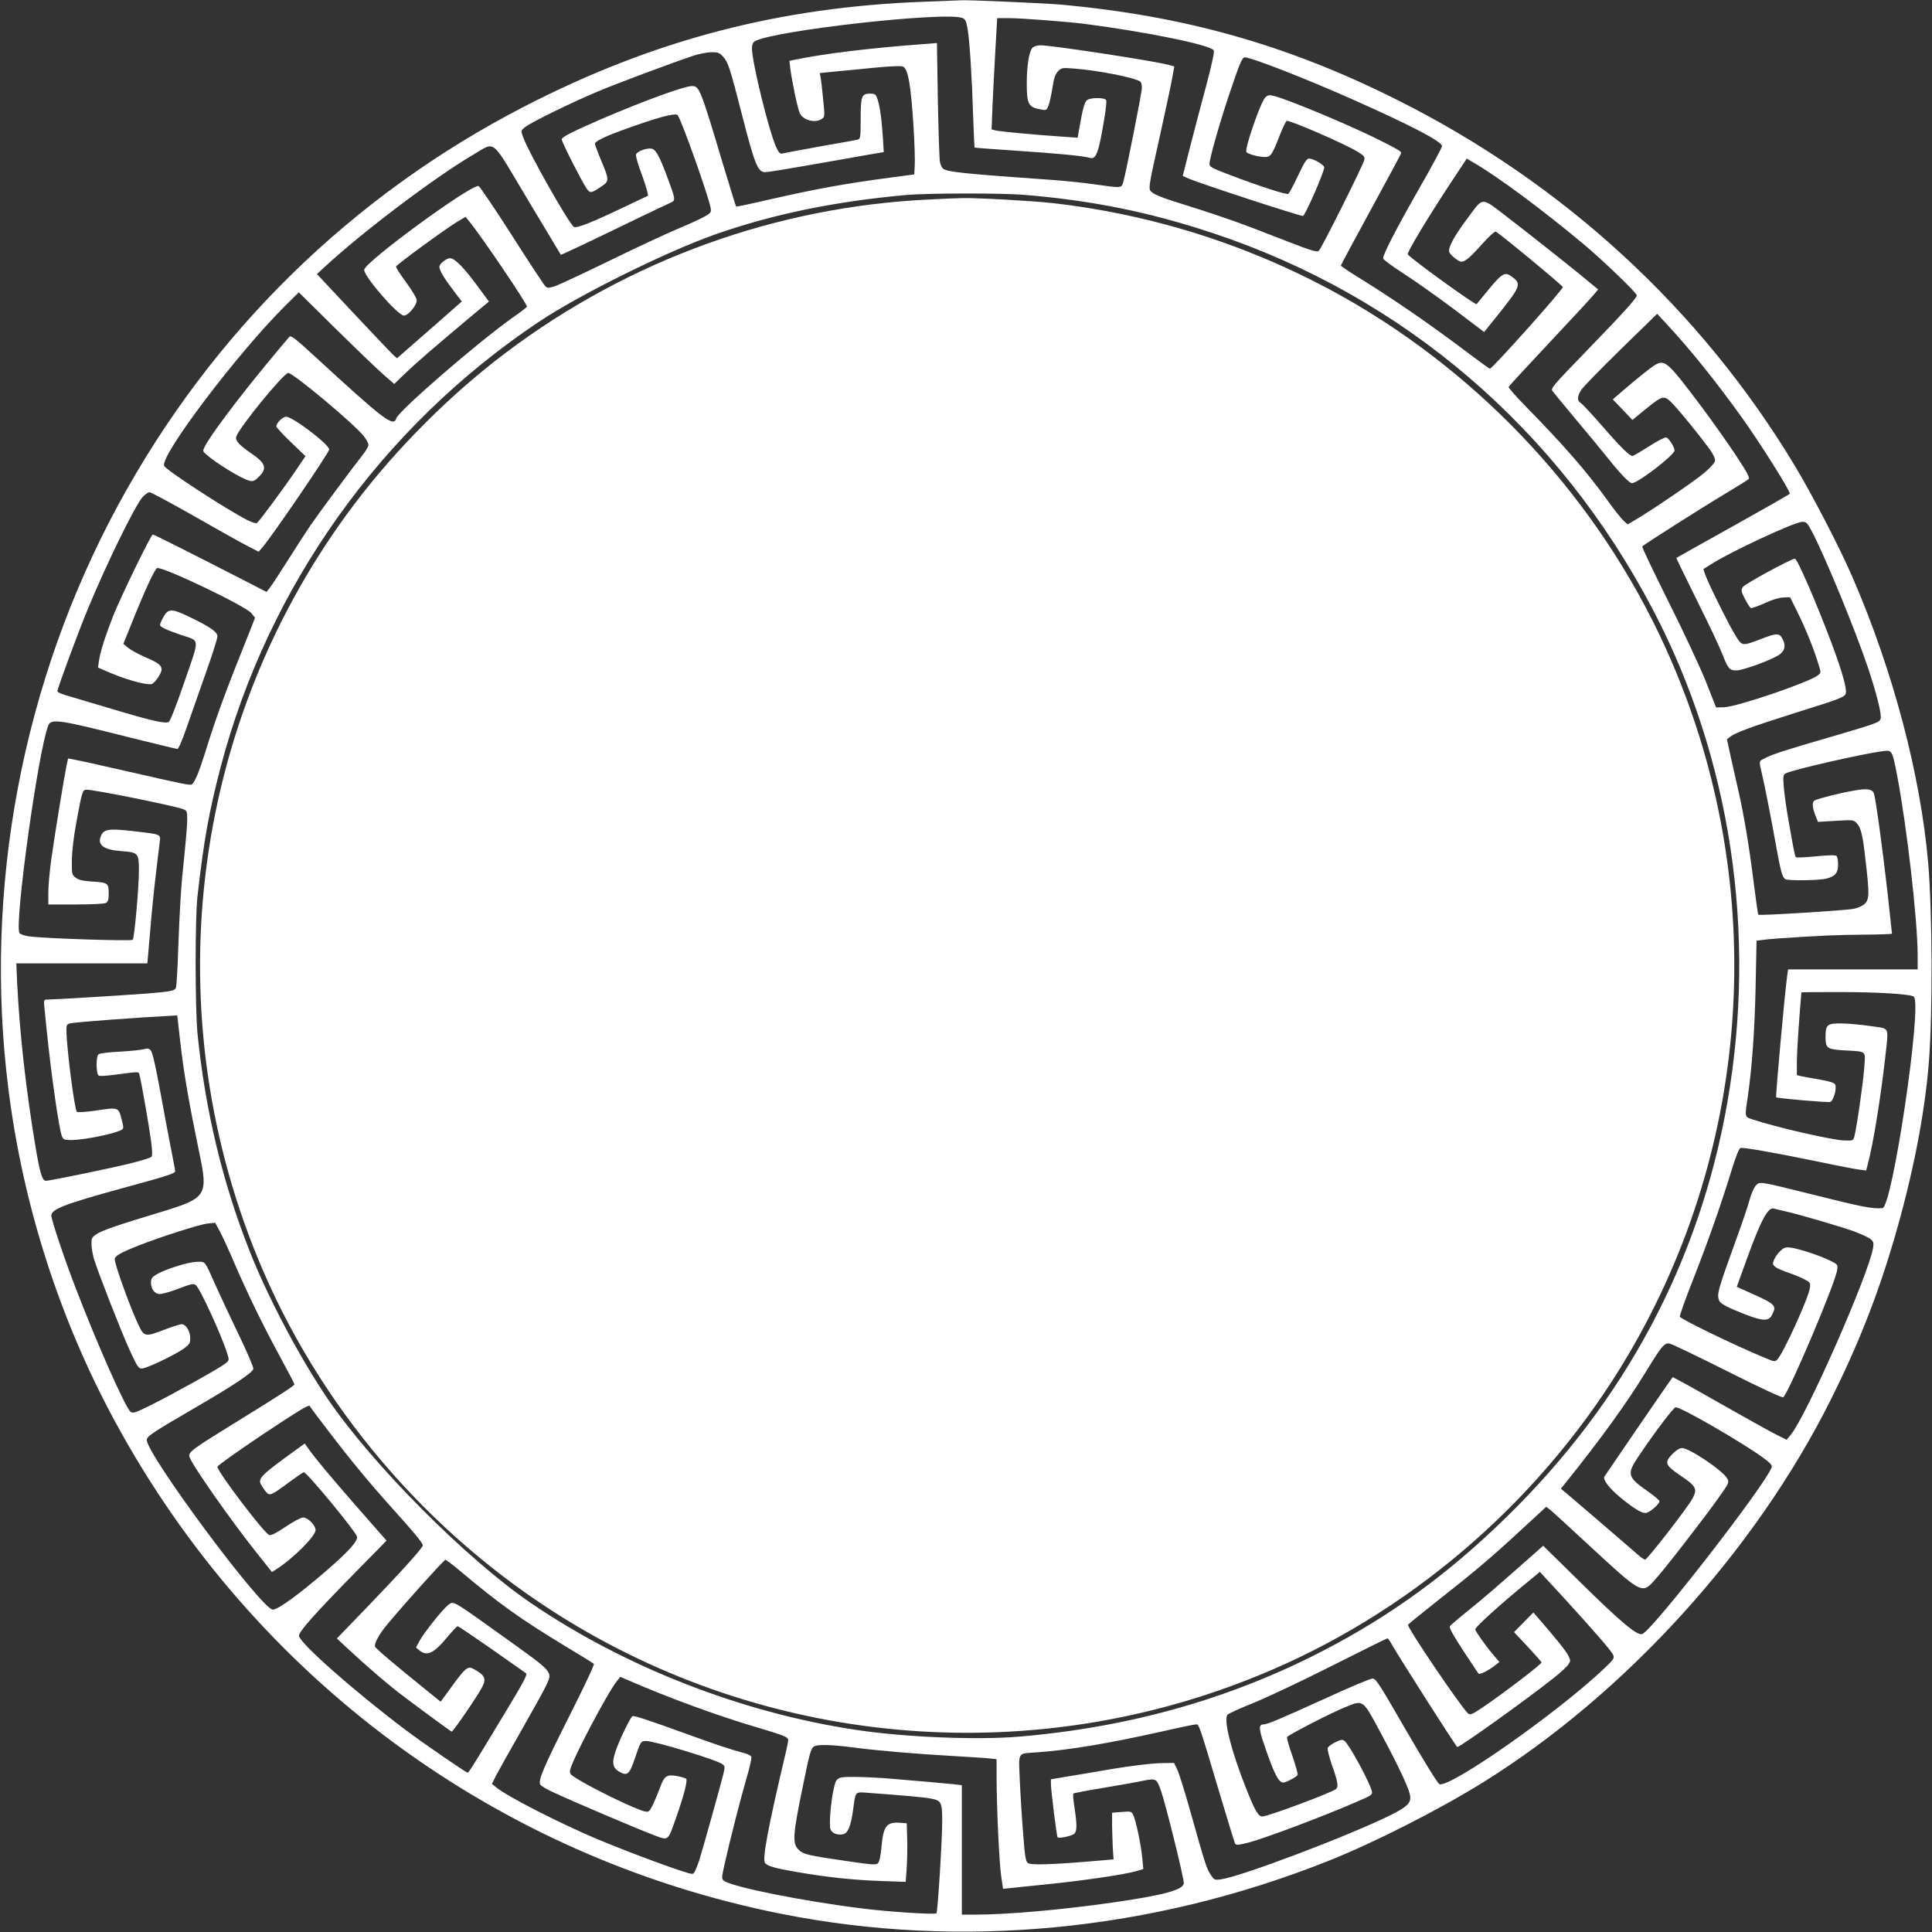 <?xml version="1.0" encoding="UTF-8"?> <svg xmlns="http://www.w3.org/2000/svg" width="1706" height="1706" viewBox="0 0 1706 1706" fill="none"><rect x="0" y="0" width="1706" height="1706" fill="#333333" stroke="none"/> <path d="M817.733 1.466C688.8 6 577.467 35.066 463.067 94C310.4 172.666 186.933 293.733 104.667 445.333C19.467 602.266 -14.933 785.066 7.467 962C20.4 1064.67 52.8 1165.47 102 1256C224.533 1481.6 438.667 1639.87 689.467 1689.87C848.4 1721.6 1016.93 1705.33 1172.67 1643.33C1213.6 1627.07 1270.53 1598.13 1310 1573.6C1435.33 1495.47 1549.87 1369.47 1616.53 1236.13C1640 1189.33 1657.47 1145.33 1672 1096.13C1688.8 1039.07 1699.73 983.733 1703.33 936.666C1706.67 893.2 1706.27 805.333 1702.67 762.666C1696 684.666 1671.73 592.533 1635.87 509.866C1624.8 484.133 1600.4 437.066 1584.67 410.933C1501.47 272.933 1380.4 161.6 1233.6 88.133C1136.67 39.6 1046.13 14 936 4C921.867 2.8 852.667 -0.267 848 0.266C846.933 0.266 833.333 0.933 817.733 1.466ZM849.733 15.866C852.533 16.933 853.2 18.533 854.4 25.6C856.267 36.133 858.267 68.666 859.333 103.333C859.867 118 860.4 130.133 860.533 130.266C860.667 130.533 874.533 131.466 891.467 132.666C935.6 135.6 955.733 137.6 962.8 139.466C968 140.933 970.4 134 975.333 103.466C976.533 96.266 977.2 89.6 976.8 88.533C975.733 85.866 962.133 86 959.6 88.666C957.6 90.666 956 96.4 953.2 112.4L951.6 121.6L938.133 120.666C915.6 119.2 883.067 116.133 879.2 115.2L875.6 114.266L876.4 93.466C876.933 82 878 59.866 878.933 44.266L880.533 16H890.667C901.867 16 943.333 19.2 958.667 21.2C1013.73 28.4 1067.73 39.466 1071.73 44.4C1072.53 45.466 1070.53 55.066 1065.2 75.333C1060.8 91.466 1054.4 116 1050.8 130L1044.4 155.333L1049.73 157.733C1059.87 162.133 1147.07 190.666 1150.53 190.666C1152.4 190.666 1169.33 151.866 1169.33 147.733C1169.33 145.6 1159.73 140 1156 140C1153.87 140 1151.87 143.066 1146.13 155.2C1142.27 163.466 1138.4 170.666 1137.6 171.2C1136 172.133 1112.4 164.533 1085.73 154.4C1070.4 148.533 1068 147.333 1068 144.8C1068 140.133 1076.67 109.6 1085.2 84C1094.8 55.466 1096.8 50.666 1099.2 50.666C1104.93 50.666 1151.87 68.933 1193.33 87.333C1245.6 110.533 1273.33 124.933 1273.33 129.066C1273.33 130.266 1264 147.6 1252.53 167.6C1232.4 202.933 1221.33 224.533 1221.33 228.133C1221.33 229.2 1229.33 235.066 1239.07 241.333C1248.67 247.466 1268.8 261.733 1283.6 272.8L1310.53 293.2L1320.4 280.933C1343.07 252.666 1343.73 250.933 1335.33 244.533C1328.93 239.733 1326.67 240.933 1314.53 255.6C1309.2 262 1304.4 267.866 1303.87 268.533C1302.8 269.733 1244.13 227.2 1243.07 224.533C1242.4 222.666 1262.27 189.733 1281.73 160.4L1295.2 140L1301.2 143.6C1322.13 155.6 1362.67 185.733 1398.67 215.866C1416 230.4 1445.33 258.666 1445.33 260.8C1445.33 263.2 1434 275.733 1401.07 309.733C1371.73 340 1369.2 342.933 1370.8 345.2C1371.87 346.666 1381.33 358.133 1392 370.933C1402.67 383.6 1415.2 398.8 1419.87 404.666C1431.2 418.8 1438.8 426.666 1441.07 426.666C1446.27 426.666 1478.67 401.733 1478.67 397.733C1478.67 394.933 1473.73 387.066 1471.47 386.266C1470.4 385.866 1463.47 389.333 1456.13 394.133C1448.8 398.8 1442.13 402.666 1441.47 402.666C1438.93 402.666 1430.4 394.266 1414.4 375.733C1405.6 365.6 1397.2 356.666 1395.87 355.866C1392.53 354.133 1392.67 350 1396.13 344.533C1397.6 342 1413.33 325.866 1431.07 308.533L1463.33 277.066L1471.2 285.6C1491.87 307.733 1514.93 336.4 1537.73 368.133C1553.73 390.4 1581.73 434.8 1580.4 436C1579.87 436.666 1557.2 449.6 1530 464.8C1502.93 479.866 1480.53 492.4 1480.27 492.666C1480.13 492.8 1486.67 506.4 1494.8 522.8C1511.2 555.866 1517.6 569.333 1521.6 579.333C1525.87 590.4 1527.33 592 1533.33 592C1539.07 592 1563.87 582.933 1570.93 578.266C1576.13 574.666 1577.2 570.133 1574 564.133C1571.33 558.933 1568.93 558.933 1556 563.866C1538.27 570.666 1538.4 570.666 1532.8 561.733C1527.07 552.666 1508.93 516.133 1506 508.133L1504.13 502.533L1511.07 498.133C1528.4 487.066 1584 461.2 1591.2 460.8C1594.93 460.666 1595.73 461.466 1599.6 468.666C1610.67 489.2 1637.73 554.8 1649.47 589.6C1657.07 612.266 1661.73 631.066 1660.67 634.533C1659.6 638 1657.2 638.8 1616.27 650.8C1575.87 662.533 1565.87 665.733 1558.27 669.6C1552.93 672.266 1553.07 671.466 1556 684C1557.87 691.733 1563.6 720.533 1568 745.2C1572.4 769.333 1573.73 774.666 1576.4 776.266C1578.8 777.866 1606.13 777.466 1612.67 775.866C1620.53 773.866 1623.07 770.8 1623.07 763.333C1623.07 760 1622.53 756.666 1621.73 755.866C1620.8 754.933 1615.07 755.066 1603.6 756.133C1594.27 757.066 1586.4 757.466 1585.87 756.933C1584.93 756 1584.27 752.8 1579.2 724C1577.33 713.466 1575.47 700.133 1575.07 694.533C1574.4 685.066 1574.53 684.133 1577.07 682.8C1582.93 679.733 1643.87 665.733 1662.27 663.333C1670.8 662.266 1670.8 662 1675.2 684.666C1683.73 729.333 1693.2 811.6 1693.33 842.933V856H1636.13H1578.93L1578.13 861.6C1576 876.666 1567.73 968.133 1568.4 968.933C1569.33 969.866 1614.27 973.733 1616.13 973.066C1619.07 972 1622.27 960.4 1620.4 957.466C1619.47 956 1614.93 954.666 1606.53 953.2C1599.6 952.133 1592.4 950.666 1590.27 950.266L1586.67 949.333V936.933C1586.8 927.466 1588.27 904.666 1590.67 876.266C1590.67 876.133 1605.47 876 1623.73 876C1659.07 876 1687.73 877.866 1690 880.133C1697.47 887.733 1670.93 1066 1662.27 1066.8C1653.6 1067.6 1644.67 1065.87 1600 1054.67C1552.13 1042.8 1554 1043.07 1550.27 1047.07C1548.67 1048.93 1546.27 1054.53 1544.93 1059.47C1543.6 1064.53 1538.53 1079.47 1533.73 1092.67C1516.4 1140.67 1515.87 1142.67 1518.13 1148.67C1519.2 1151.2 1526 1154.8 1541.47 1160.8C1556.67 1166.67 1561.87 1166.8 1564.67 1161.2C1569.07 1152.8 1568.13 1151.73 1545.2 1141.47L1533.6 1136.27L1542 1113.07C1554.8 1077.6 1561.2 1065.6 1566.4 1067.2C1567.6 1067.6 1571.73 1068.53 1575.33 1069.33C1588.13 1072.13 1629.87 1084.4 1638.93 1088C1653.73 1094.13 1655.07 1095.2 1654 1101.73C1650 1125.73 1595.07 1250.4 1581.2 1267.07L1577.6 1271.33L1569.87 1267.47C1565.47 1265.47 1546.4 1254.8 1527.33 1244C1508.27 1233.2 1489.2 1222.4 1484.8 1220.13L1477.07 1216L1473.47 1221.07C1469.33 1226.8 1418.4 1301.2 1416.8 1303.73C1415.07 1306.53 1420.93 1314.13 1431.07 1322.53C1443.07 1332.27 1449.2 1336 1453.07 1336C1456.27 1336 1465.33 1328.27 1465.33 1325.6C1465.33 1324.8 1461.33 1321.33 1456.4 1317.87C1436.67 1304.13 1436 1302 1447.47 1285.07C1462.93 1262.27 1477.87 1242.67 1479.73 1242.67C1484.8 1242.67 1539.87 1274.53 1557.6 1287.73C1563.33 1291.87 1565.07 1294 1564.4 1295.73C1558.93 1311.07 1461.33 1436.93 1450.4 1442.8C1446.27 1445.07 1431.6 1432.8 1395.07 1396.8L1362.67 1364.93L1356.8 1370.13C1321.07 1401.73 1310.27 1411.07 1296.67 1422C1287.87 1429.07 1280.53 1435.33 1280.27 1436C1279.6 1437.73 1283.47 1444.53 1294.53 1461.33C1300.13 1469.73 1305.07 1477.2 1305.47 1477.73C1306.4 1479.07 1313.33 1475.73 1319.73 1470.93L1324 1467.6L1318.27 1460.8C1311.87 1453.33 1302.67 1440.27 1302.67 1438.8C1302.67 1436.67 1323.87 1417.47 1348.93 1396.93L1359.73 1388L1379.07 1408.93C1406.53 1438.93 1422.67 1457.47 1424.4 1461.2C1425.73 1464.13 1425.2 1465.07 1416.67 1473.2C1376.13 1511.73 1280.93 1578.67 1271.07 1575.47C1269.6 1574.93 1258 1556.13 1241.87 1528.4C1217.07 1485.47 1214.93 1482 1211.73 1482.27C1209.73 1482.4 1192.13 1489.73 1172.4 1498.8C1129.6 1518.27 1119.07 1522.67 1115.73 1522.67C1111.6 1522.67 1111.47 1526.13 1115.33 1537.73C1125.2 1567.2 1129.47 1575.47 1134.27 1573.87C1138.93 1572.27 1145.33 1568.67 1145.87 1567.2C1146.13 1566.4 1144.13 1558.93 1141.2 1550.53C1138.27 1542.27 1136.13 1534.8 1136.53 1533.87C1137.2 1532.13 1175.33 1512.53 1187.87 1507.47C1204 1500.93 1203.07 1500.27 1218.53 1528.93C1237.07 1563.6 1245.33 1581.6 1245.33 1587.2C1245.33 1592.67 1241.73 1595.87 1227.33 1603.07C1190.93 1621.07 1095.87 1657.07 1078.27 1659.47C1072.4 1660.27 1072.13 1660.13 1068.93 1655.2C1065.33 1649.73 1064 1645.33 1050.67 1598C1046.13 1581.87 1041.2 1566 1039.6 1562.67L1036.67 1556.67L1023.6 1556.93C1016.13 1557.2 998.4 1559.33 982.267 1562C966.667 1564.67 948.133 1567.87 941.067 1568.93L928 1571.2V1575.2C928 1580.93 933.067 1621.6 933.867 1622.4C935.2 1623.6 946.667 1621.2 948.667 1619.2C951.067 1616.8 951.067 1611.07 948.8 1596C947.733 1589.73 947.333 1584.27 947.867 1583.73C948.267 1583.33 960 1581.07 973.733 1578.8C987.6 1576.53 1003.33 1573.73 1008.93 1572.53C1020.93 1570.13 1021.33 1570.4 1025.2 1581.33C1029.33 1593.2 1045.33 1657.73 1045.33 1662.8C1045.33 1668.67 1027.87 1673.47 983.2 1679.87C938 1686.4 889.067 1690.67 861.067 1690.67H849.333V1633.47V1576.4L841.733 1575.47C837.467 1575.07 826.933 1574.13 818.4 1573.33C809.733 1572.67 795.6 1571.33 787.067 1570.67C778.4 1569.87 764.533 1569.2 756.133 1569.07C738.667 1568.93 738.533 1569.07 736 1580.4C733.467 1592.4 732 1611.73 733.333 1615.2C734.667 1618.8 738.933 1620.53 744.133 1619.73C748.533 1619.2 751.333 1612.67 753.2 1598.8C755.733 1580.93 754.4 1582.27 767.733 1583.2C798.4 1585.47 816 1586.93 822.4 1588.27C831.067 1589.87 832 1591.6 832 1607.73C832 1624.93 828 1688.53 826.933 1689.47C825.333 1690.8 785.867 1688.27 762.133 1685.33C709.067 1678.8 646.8 1666.27 639.333 1660.8C637.067 1659.07 637.067 1658.53 639.867 1645.87C645.2 1622.53 653.333 1590.53 658.8 1571.6C661.867 1561.47 663.867 1552.4 663.467 1551.33C663.067 1550.27 660.267 1548.8 657.067 1548C646.4 1545.2 634 1541.2 608 1531.73C570.4 1518.13 559.867 1514.67 558.4 1515.47C556.667 1516.53 547.467 1535.33 544.133 1544.8C540 1556.13 540.667 1560.93 546.933 1564.53C553.867 1568.53 555.867 1566.8 560.667 1552.53C565.6 1537.87 566 1537.33 570.4 1537.33C578 1537.33 632.667 1553.87 638 1557.87C640.133 1559.47 640.267 1560.27 638.667 1566.8C636.667 1575.2 619.2 1637.6 617.333 1643.07C613.733 1652.93 612.933 1654.67 611.2 1654.67C606.533 1654.67 558 1636.8 527.067 1623.87C493.467 1609.6 448.267 1586.53 438.133 1578.27L434.4 1575.2L438 1567.87C440 1564 450.133 1546 460.4 1528C470.667 1510 480.533 1492.13 482.267 1488.4C488 1475.87 489.333 1477.33 446 1446.27C399.067 1412.67 400.8 1413.6 396.133 1416.93C391.333 1420.4 374.133 1442 370.4 1449.07L367.333 1454.8L370.533 1457.47C377.067 1462.8 383.333 1459.73 394.667 1446C399.2 1440.53 403.467 1436 404.133 1436C404.8 1436 418.4 1445.2 434.267 1456.27C450.133 1467.47 463.733 1477.07 464.4 1477.47C466 1478.53 462.933 1484.4 444.933 1514.13C417.6 1559.47 414 1565.2 412.933 1565.33C411.6 1565.33 372.8 1538.67 358 1527.47C312.133 1492.93 264 1450.27 264 1444.4C264 1440.67 277.733 1425.2 312.4 1389.87L341.333 1360.4L316.267 1331.87C291.333 1303.33 277.867 1287.2 272.133 1278.93L269.067 1274.67L262.267 1279.6C230.667 1302.4 227.467 1305.47 230.533 1310.93C231.467 1312.67 233.333 1315.47 234.8 1317.2C238.133 1321.2 239.2 1320.8 255.333 1308.8C261.867 1304 267.733 1300 268.267 1300C270.933 1300 313.6 1351.6 315.2 1356.8C316.4 1360.53 307.6 1370.27 287.467 1387.6C263.467 1408.27 245.467 1421.33 240.933 1421.33C231.067 1421.33 127.467 1281.6 129.6 1271.07C130.133 1268 136.533 1263.87 170.667 1244C206.8 1223.07 223.2 1212 223.733 1208.67C223.867 1207.2 218 1193.33 210.533 1178C203.067 1162.53 194.133 1143.33 190.533 1135.33C180.267 1112.27 181.6 1114 173.2 1114.27C165.6 1114.53 145.067 1121.07 137.733 1125.6C134.267 1127.73 133.333 1129.07 133.333 1132.53C133.333 1138.4 136.667 1142.67 141.2 1142.67C143.333 1142.67 150.8 1140.53 157.867 1137.87C168.933 1133.6 170.933 1133.2 172.933 1134.8C176.8 1138 195.733 1179.33 200.8 1195.6C202.533 1201.2 202.533 1201.33 198.267 1204.53C192.667 1208.8 152.667 1231.07 133.067 1240.8C119.2 1247.73 117.333 1248.27 115.2 1246.53C110.667 1242.8 86.133 1187.6 67.067 1138C56.8 1111.47 45.333 1077.2 45.333 1073.33C45.333 1067.73 57.467 1063.07 107.6 1049.33C147.467 1038.53 154.667 1036.13 154.667 1034.27C154.667 1033.33 152.933 1024 150.8 1013.33C148.667 1002.67 144.4 979.6 141.2 962.133C137.733 942.933 134.667 929.333 133.333 927.866C131.733 925.733 130.533 925.466 126.667 926.533C124.133 927.2 114.533 928.133 105.333 928.666C96.133 929.066 88 930.133 87.067 930.933C84.533 933.066 84.8 948.8 87.333 949.866C88.4 950.266 94 950 99.733 949.2C123.6 946.133 122.267 946.133 123.067 948.8C124.533 953.466 131.867 995.733 133.467 1008C134.533 1016.53 134.667 1020.53 133.6 1021.6C132.8 1022.4 125.467 1024.67 117.067 1026.8C101.733 1030.8 44.267 1042.67 40.533 1042.67C37.333 1042.67 35.2 1035.6 31.467 1013.33C22.933 962.4 17.467 913.6 15.2 868.933L14.4 850.666H72.267H130.133L132.533 822.933C133.733 807.733 136 785.466 137.467 773.333C138.933 761.2 140.4 748.266 140.933 744.533C141.867 736.266 143.467 736.933 117.2 733.866C95.333 731.333 91.2 732.133 88.8 739.066C86.133 746.533 92.133 750.533 107.733 751.6C122 752.666 122.667 753.466 122.667 768.533C122.667 783.866 118.667 828.266 117.2 829.866C116 831.2 37.733 828.666 25.6 826.8C21.6 826.266 17.867 824.933 17.2 823.866C12.533 816.666 33.6 663.6 42.533 640.933C45.067 634.266 51.2 635.2 115.067 651.333C137.067 656.8 155.733 661.333 156.667 661.333C157.6 661.333 160.8 654 164.4 643.6C167.733 634 175.333 612.4 181.2 595.733C187.2 579.066 192 563.866 192 562C192 558 185.733 553.6 166.8 544.533C151.733 537.2 148.533 537.333 144.4 544.666C142.667 547.6 141.333 550.8 141.333 551.733C141.333 553.6 145.867 555.866 160.267 560.8C176.8 566.4 176.533 562.4 162.933 601.866C156.133 621.733 150.267 636.8 149.067 637.466C145.867 639.2 134.8 636.8 98.8 626C80.8 620.666 62.533 615.2 58.4 614C54.133 612.8 50.667 611.2 50.667 610.4C50.667 607.866 69.333 557.466 78 536.666C94.667 496.533 118.4 448.266 125.467 439.466C127.733 436.8 130.667 434.666 132 434.666C133.333 434.666 150.667 444 170.667 455.333C190.533 466.666 211.6 478.533 217.6 481.6L228.4 487.2L232.267 482.666C241.333 471.866 290.667 399.6 290.667 396.933C290.667 392.4 258.533 368 252.667 368C249.6 368 244 373.466 244 376.533C244 377.333 249.733 383.6 256.8 390.4L269.733 402.8L260.533 416.4C249.2 433.066 228.667 460.666 226.8 461.866C226 462.4 222.533 461.2 218.8 459.466C200 449.866 146.267 414.933 144.933 411.333C141.333 402.133 210.4 311.066 251.867 270L263.867 258.133L296.933 290.8C315.067 308.666 334.133 326.933 339.067 331.2L348.133 339.066L357.067 330.4C366.267 321.466 381.867 308 413.467 281.466L431.733 266.266L421.2 252C409.867 236.533 401.467 228 397.467 228C394.267 228 388 232.933 388 235.466C388 238.666 391.867 245.333 400.133 256.133L407.733 266.266L388.933 282.8C378.533 291.866 365.6 303.2 360.267 307.866L350.533 316.4L346.4 312.533C344.133 310.4 328.267 293.6 311.067 275.333L279.867 242L286.8 235.6C320.4 204.533 384 156.533 417.333 136.933C438.267 124.8 432.533 120.266 466 176.266C482 202.8 495.067 224.8 495.2 224.933C495.467 225.333 525.2 211.2 563.333 192.666C576.533 186.266 589.333 180.266 591.733 179.2C596.8 176.933 596.8 176.8 589.333 156.666C582.533 138.266 579.2 132.133 575.6 131.333C571.467 130.266 562.133 133.733 561.6 136.533C561.333 137.866 563.2 144.666 565.867 151.733C568.533 158.933 570.933 166.533 571.467 168.8L572.267 172.8L553.733 181.6C523.067 196.266 509.067 201.866 506.8 200.4C502.4 197.6 466.533 134.266 461.867 120.933C459.867 115.333 459.867 115.333 463.6 112.266C468.4 108.266 504.933 90.4 527.867 80.8C544.133 73.866 593.467 55.466 612.667 49.066C617.067 47.6 623.867 46.266 627.733 46.133C634.133 46 635.2 46.4 638.667 50.266C643.067 55.066 644.667 60.4 655.2 101.333C666.267 144.666 669.2 152 675.467 152C678.8 152 692.267 149.733 744.667 140.533C759.333 137.866 773.333 135.466 775.867 135.066L780.4 134.266L779.467 119.6C778.4 103.6 776.667 92 774.4 86.266C773.333 83.333 772.133 82.666 768.667 82.666C760.8 82.666 760 84.666 760 104.666C760 120.533 759.733 122.533 757.733 123.2C756.4 123.6 741.6 126.266 724.667 129.2C707.867 132.266 692.8 135.066 691.2 135.466C688.933 136.133 687.867 135.2 685.467 130.133C679.2 116.666 664 55.066 664 42.666C664 39.6 664.8 37.466 666.4 36.533C681.333 27.2 834.133 10 849.733 15.866Z" fill="white"></path> <path d="M815.333 38.933C767.2 42.533 728 47.333 701.467 52.8L697.067 53.733L697.867 60.533C699.333 71.866 704.133 95.066 706.133 99.733C708.8 106.133 720.133 109.199 726 104.799C728.267 103.199 728.4 102.133 726.8 87.2C726 78.4 724.933 69.733 724.533 67.866L723.867 64.533L740.933 62.8C750.267 61.999 763.467 60.666 770 59.999C782.267 58.8 792.133 58.133 796.4 58.533C801.6 58.933 804.267 72.933 806.8 113.999C807.6 127.199 808 141.599 807.733 145.999L807.333 153.999L785.333 156.933C745.333 162.266 719.867 166.933 679.6 176.133C663.6 179.866 650.267 182.666 650 182.399C649.733 182.266 645.067 166.666 639.333 147.999C618.267 77.6 617.6 75.999 610.933 75.999C604.267 75.999 567.733 89.333 530.267 105.466C505.067 116.399 496 121.066 496 123.066C496 125.333 513.333 159.466 517.6 165.866C521.067 170.933 521.6 170.933 531.067 164.666C538 160.133 538 158.666 531.333 142.933C528 135.066 525.333 127.866 525.333 126.933C525.333 124.933 533.467 120.799 549.2 115.066C579.867 103.866 596.533 99.333 598.4 101.733C601.867 106.133 625.333 172.266 627.467 183.333C628.133 187.466 627.867 187.999 622.4 191.066C619.333 192.933 608.533 197.866 598.667 201.999C588.8 206.133 561.733 218.666 538.667 229.999C515.6 241.199 493.733 251.466 490.133 252.666C484.133 254.533 483.333 254.533 481.467 252.666C480.267 251.466 466.933 231.199 451.867 207.599C436.8 183.999 423.6 164.533 422.533 164.266C415.6 162.933 322.667 230.933 321.6 238.133C320.8 243.466 351.333 278.666 356.667 278.666C360.533 278.666 368 269.599 368 265.199C368 263.333 363.867 256.533 358.667 249.333C353.467 242.399 349.467 236.133 349.733 235.333C350.267 233.599 393.2 202.266 403.467 195.999L411.067 191.466L414.267 195.333C425.067 208.533 465.333 267.999 465.333 270.799C465.333 271.199 459.6 275.733 452.4 280.666C421.6 302.533 352.133 362.666 350 369.333C347.467 377.333 339.6 371.333 278.8 315.466C260.533 298.666 256.933 295.866 255.467 297.466C254.4 298.533 244.933 309.866 234.267 322.799C208.133 354.666 186 384.266 180.933 394.133C178.933 398.133 178.933 398.399 181.733 400.933C190.8 409.066 213.6 422.933 220.4 424.533C223.467 425.333 224.933 424.666 228.8 420.799C236.133 413.466 234.533 408.933 221.6 400.133C211.067 392.933 207.467 388.933 208.667 385.466C211.2 377.466 250.533 329.333 254.533 329.333C258.933 329.333 312.667 374.266 321.2 385.066C323.467 387.999 325.333 391.466 325.333 392.799C325.333 394.266 323.2 397.999 320.533 401.333C312.267 411.733 282.267 452.133 274.533 463.333C270.533 469.199 261.333 483.333 254.133 494.799C246.933 506.266 239.733 517.199 238.133 519.199L235.333 522.666L210.667 509.999C164.667 486.399 136 471.999 134.933 471.999C133.333 471.999 106.667 526.933 99.867 543.999C92.933 561.866 88.667 575.066 87.467 583.066L86.533 589.466L93.6 592.533C109.6 599.599 126.933 604.666 133.467 604.133C136.133 603.999 142.667 594.799 142.667 591.199C142.667 587.333 139.733 585.199 127.6 579.999C122 577.466 115.467 573.999 113.067 571.999L108.933 568.533L115.067 553.333C127.6 521.866 136.8 501.999 138.8 501.599C144.533 500.533 216.4 534.933 221.867 541.333L225.2 545.466L222.533 552.399C198.667 611.866 190.933 632.933 181.333 663.999C175.733 681.866 171.867 691.066 169.333 692.666C167.867 693.599 161.067 692.266 113.333 681.333C93.867 676.933 74 672.399 69.067 671.466L60.133 669.733L58.667 676.533C56.8 685.333 48.8 734.133 45.333 758.399C43.867 768.933 42.667 782.266 42.667 787.999V798.666H66.8C80.8 798.666 91.867 798.133 93.467 797.333C95.467 796.133 96 794.399 96 788.666C96 779.866 95.2 779.199 80.933 778.399C73.2 777.866 69.6 777.066 66.933 775.066C63.467 772.399 63.333 771.999 63.467 759.199C63.6 751.466 65.2 737.999 67.333 726.666C72.533 698.533 72.8 697.333 76.533 697.333C83.733 697.333 153.6 711.466 161.867 714.533C165.067 715.866 165.333 716.533 165.333 723.733C165.333 728.133 164.133 742.399 162.8 755.466C159.733 783.866 158.933 797.199 157.333 838.666C156.8 855.866 155.867 870.933 155.333 872.266C154.267 874.933 150.667 875.6 129.333 877.333C112.4 878.666 47.2 882.666 41.6 882.666C38.667 882.666 38.533 883.066 39.2 889.6C39.6 893.466 40.533 902.933 41.333 910.666C45.467 950.533 52 996.266 54.667 1003.33C55.867 1006.27 56.667 1006.67 63.2 1006.67C74.267 1006.67 102.4 1000.93 107.733 997.466C109.2 996.533 109.2 995.066 107.467 988.666C104.533 977.466 105.067 977.6 83.6 980.8C75.067 982 68.533 982.4 67.867 981.733C65.733 979.6 58.667 924.133 58.667 909.866C58.667 904.666 58.933 904.266 63.067 903.466C69.067 902.4 122 898.4 151.333 896.933L156.533 896.666L158.933 918C162.267 947.466 166.4 971.466 175.867 1017.33C184 1056.13 182.8 1057.87 140.667 1070.67C104.667 1081.47 89.733 1086.67 85.067 1089.87C81.2 1092.53 80.667 1093.47 80.8 1098.8C80.8 1102 81.867 1108 83.067 1112C87.867 1126.93 107.067 1175.87 114.4 1192C121.467 1207.33 122.4 1208.67 125.6 1208.4C130 1208.13 154.933 1196.13 162.4 1190.8C167.2 1187.2 168 1186 168 1181.87C168 1175.6 164.267 1169.33 160.533 1169.33C158.933 1169.33 152.133 1171.47 145.467 1174C129.067 1180.4 127.467 1180.27 123.333 1172.13C116.4 1158.4 101.333 1117.2 101.333 1111.87C101.333 1109.07 106.133 1106.27 122.267 1099.87C140.8 1092.53 176.533 1081.07 183.333 1080.4L190 1079.73L194.267 1087.6C196.533 1091.87 202.133 1104 206.667 1114.67C218.533 1142.27 232.267 1170.4 247.067 1197.6C254.133 1210.67 260 1221.73 260 1222.4C260 1223.6 246.4 1232.4 204 1258.53C169.467 1279.87 166 1282.4 167.333 1286.53C169.6 1293.73 204 1342.8 227.067 1371.73L240.133 1388.13L243.733 1385.87C258.667 1376.4 278.667 1356.4 278.667 1351.07C278.667 1346.8 271.867 1340 267.6 1340C265.733 1340 258.933 1343.6 252.267 1348.13C244 1353.73 239.467 1356 237.733 1355.47C233.333 1354 192 1299.6 192 1295.2C192 1294.13 210.133 1281.33 232.133 1266.53C262.267 1246.53 272.667 1240.13 273.467 1241.47C274 1242.53 281.733 1252.93 290.8 1264.67C309.867 1289.73 327.067 1310.4 346.4 1331.87C365.333 1352.8 373.333 1362.53 373.333 1364.53C373.333 1366.8 354.8 1387.33 323.6 1419.73L297.467 1446.8L305.733 1454.53C323.6 1471.2 343.867 1488.67 356.133 1497.73C376.8 1513.33 397.867 1528.67 398.8 1529.07C399.867 1529.47 421.867 1497.47 425.733 1489.73C429.733 1482.27 428.133 1479.07 417.733 1473.47C413.067 1471.07 410.667 1473.07 399.333 1488.67L389.067 1502.67L375.6 1491.73C348.667 1470 331.733 1455.73 331.2 1454C330.267 1451.87 333.733 1445.07 339.067 1438C348.4 1426 391.867 1377.33 393.333 1377.33C394 1377.33 400.133 1382 406.933 1387.73C441.467 1416.67 458.8 1429.07 498.667 1453.33C512.267 1461.47 523.867 1468.67 524.4 1469.2C525.067 1469.87 515.2 1490.67 502.667 1515.47C480.133 1560.27 475.333 1571.47 476.933 1575.6C477.333 1576.8 482.933 1580.13 489.2 1582.93C506 1590.8 562.8 1614.93 576.533 1620.13C590.667 1625.47 589.467 1626.4 597.067 1604.93C604.133 1584.8 607.333 1572.13 605.867 1570.67C605.2 1570.13 601.467 1568.93 597.733 1568.27C588.667 1566.67 586.533 1568.13 582.667 1578.93C580.933 1583.6 578.133 1590.27 576.4 1593.87C573.333 1599.87 572.8 1600.27 569.2 1599.47C561.867 1598 524.267 1579.87 509.067 1570.4C503.467 1566.93 502.8 1566 503.467 1562.8C505.467 1553.47 536.267 1495.07 544.667 1484.53L547.733 1480.67L554.8 1483.73C589.733 1498.93 633.333 1514.93 665.867 1524.53C692.933 1532.53 696 1533.87 696 1536.67C696 1537.73 694.8 1543.87 693.2 1550.27C678.267 1613.6 673.067 1641.2 675.467 1644.93C677.2 1647.73 684.933 1649.87 704.533 1653.2C730.267 1657.6 752.4 1660 776.8 1660.93L799.733 1661.73L800.667 1649.2C801.067 1642.27 801.333 1630.67 801.067 1623.33L800.667 1610L795.467 1609.6C782.933 1608.53 780.133 1612.13 778.4 1630.4C777.733 1638.53 776.533 1644 775.333 1645.2C773.6 1646.93 770.267 1646.67 748.4 1643.47C713.2 1638.4 709.333 1637.47 705.067 1633.2C699.467 1627.73 700.133 1619.73 709.2 1576C714.667 1549.07 716 1544.27 718.4 1542.4C721.067 1540.13 733.333 1540.4 754.667 1543.2C776.267 1546 810 1548.8 842.667 1550.67C856.933 1551.47 871.2 1552.4 874.4 1552.8L880 1553.47V1570.4C880.133 1598.13 882.4 1645.6 884.133 1657.2L885.733 1667.87L891.2 1667.33C894.267 1666.93 906.267 1665.73 918 1664.53C955.067 1660.93 994.4 1655.2 1005.2 1651.73L1009.6 1650.4L1008.67 1640.8C1007.6 1629.07 1002.93 1607.07 1000.67 1602.67C999.067 1599.47 998.533 1599.33 990.533 1600L982 1600.67V1612C982.133 1618.27 982.4 1627.47 982.667 1632.67L983.333 1641.87L964.667 1643.47C928.133 1646.53 910.267 1647.07 907.6 1645.07C905.733 1643.6 904.933 1639.33 903.467 1619.33C902.4 1606.13 901.067 1585.07 900.533 1572.53C899.467 1546 897.867 1548.67 916 1547.33C944 1545.33 978.133 1539.6 1024.27 1529.33C1040.53 1525.6 1054.8 1522.67 1056.13 1522.67C1058.8 1522.67 1058.67 1522.13 1077.33 1584.8C1084.13 1607.6 1090.13 1627.07 1090.67 1628.13C1091.6 1629.47 1094.13 1629.2 1103.33 1626.8C1118.53 1622.67 1171.73 1602.67 1199.73 1590.27C1211.2 1585.33 1212.13 1584.67 1211.33 1581.6C1209.2 1573.2 1191.73 1541.07 1187.33 1537.33C1185.47 1535.87 1184.27 1536 1179.2 1538.4C1175.87 1540 1172.93 1542.27 1172.4 1543.47C1172 1544.67 1173.6 1551.07 1175.87 1557.87C1181.33 1573.07 1182.13 1577.73 1179.73 1579.73C1175.73 1583.07 1119.47 1604 1114.67 1604C1111.07 1604 1108 1598.67 1100.13 1578.67C1087.07 1545.73 1080.27 1518.53 1083.87 1514.13C1084.8 1513.07 1094.93 1508.53 1106.4 1503.87C1117.87 1499.33 1149.2 1484.53 1175.87 1471.07C1202.53 1457.6 1224.67 1446.67 1225.2 1446.67C1225.6 1446.67 1227.47 1449.2 1229.2 1452.4C1235.6 1463.73 1286 1542.67 1286.8 1542.67C1289.33 1542.67 1346.93 1501.47 1371.6 1482C1377.73 1477.2 1383.6 1471.73 1384.8 1469.87C1386.93 1466.8 1386.93 1466.13 1384.93 1462.13C1383.2 1458.27 1373.07 1445.73 1358.4 1428.93L1354 1423.87L1345.47 1432.53L1336.93 1441.2L1349.2 1454.27C1355.87 1461.47 1361.33 1467.6 1361.2 1468C1361.07 1469.73 1326 1496.4 1308.93 1507.87C1300 1513.87 1298.13 1514.53 1296.4 1513.07C1290.67 1508.27 1242.13 1436.67 1243.33 1434.67C1243.73 1434 1255.07 1424.8 1268.4 1414.27C1300.53 1389.07 1316.27 1375.87 1343.07 1351.07L1365.33 1330.53L1368.53 1332.93C1370.27 1334.27 1385.47 1348.13 1402.27 1363.73C1449.47 1407.47 1449.87 1407.73 1460.8 1395.6C1469.33 1386.4 1505.07 1340.27 1517.47 1322.67C1526.8 1309.6 1527.07 1308.93 1525.2 1305.6C1521.33 1298.53 1491.73 1278.67 1485.33 1278.67C1483.07 1278.67 1480.13 1280.53 1476.8 1283.87C1469.47 1291.47 1470.27 1293.73 1484 1303.07C1497.73 1312.27 1499.07 1314.8 1494.53 1323.2C1490.67 1330.67 1454.53 1377.2 1452.67 1377.2C1452 1377.2 1449.47 1375.6 1447.2 1373.6C1439.47 1366.8 1387.33 1322 1382.8 1318.27L1378.27 1314.53L1382.27 1309.6C1413.07 1271.33 1436.4 1239.07 1453.33 1211.33C1467.33 1188.4 1469.73 1185.6 1474.27 1186.4C1476.4 1186.8 1499.47 1197.87 1525.73 1211.07C1554 1225.33 1574 1234.53 1574.67 1233.87C1580.27 1228.27 1620.8 1132.67 1622.27 1121.33C1622.93 1116.67 1622.8 1116.53 1615.87 1113.07C1606.8 1108.67 1589.07 1102.8 1581.6 1101.73C1576.53 1101.07 1575.47 1101.47 1572 1104.67C1569.87 1106.67 1567.47 1110.13 1566.53 1112.4C1565.07 1116 1565.2 1116.67 1567.73 1118.8C1569.33 1120 1574.8 1122.4 1579.73 1124C1584.67 1125.73 1590.93 1128.27 1593.73 1129.87C1598.53 1132.4 1598.8 1132.93 1598.13 1137.47C1596.67 1146.93 1574.67 1195.07 1569.47 1200.4C1567.33 1202.67 1566.8 1202.53 1557.87 1198.8C1531.6 1187.87 1484.93 1165.2 1483.33 1162.67C1482.93 1162 1488.53 1146.27 1495.87 1127.73C1508.67 1095.2 1519.87 1063.2 1530 1030.27C1532.8 1021.2 1535.6 1014.27 1536.8 1013.73C1539.07 1012.93 1565.2 1017.47 1605.33 1025.73C1621.07 1029.07 1637.07 1032.13 1640.93 1032.67L1647.87 1033.6L1649.2 1028.4C1654 1010.8 1660.67 969.466 1664.67 934C1667.73 905.6 1669.2 908.666 1652.4 906.133C1644.4 904.933 1632.93 903.866 1626.8 903.733C1613.6 903.466 1612 904.666 1612 915.333C1612 925.6 1613.2 926.533 1628 927.466C1648.8 928.666 1647.2 927.466 1646.27 941.733C1645.47 954.266 1639.47 996.266 1637.47 1003.47C1636.4 1007.2 1636.27 1007.33 1628.53 1007.07C1618 1006.8 1568.13 995.333 1547.73 988.533C1540.4 986.133 1540.53 986.933 1543.33 968.533C1547.07 942.533 1549.47 909.333 1550.27 870.4L1551.07 830.666L1555.2 830.133C1557.47 829.733 1564.27 829.066 1570.27 828.666C1606.53 826.133 1623.47 825.466 1645.73 825.333C1659.47 825.2 1670.67 824.8 1670.67 824.533C1670.67 824.133 1668.8 807.599 1666.67 787.599C1662.13 747.599 1656.27 705.066 1654.67 700.533C1653.2 696.666 1648.53 695.999 1637.07 698.133C1625.2 700.133 1605.73 705.066 1602.4 706.799C1599.87 708.133 1600.13 712.933 1603.47 721.199L1605.33 725.733L1621.07 724.799C1636.27 723.866 1636.8 723.999 1639.6 726.933C1643.33 731.066 1644.8 737.066 1647.33 759.733C1650.8 789.333 1650.67 793.999 1646.67 797.999C1644.67 799.999 1640.67 801.733 1636.67 802.533C1629.07 803.999 1553.6 808.666 1552.67 807.733C1552.27 807.466 1550.53 794.933 1548.67 780.133C1544.67 747.999 1540 720.133 1535.33 699.599C1533.47 691.333 1530.4 677.466 1528.4 668.799L1524.93 652.799L1527.87 650.533C1532.13 647.066 1547.2 641.466 1585.33 629.466C1625.07 617.066 1628.93 615.599 1629.87 612.266C1631.07 608.533 1626.4 592.133 1617.33 567.999C1604 532.399 1587.07 493.333 1584.93 493.333C1581.73 493.333 1540.8 515.599 1539.07 518.266C1537.2 521.066 1537.33 521.999 1540.8 528.799C1542.93 532.933 1545.2 536.533 1546.13 536.933C1546.93 537.199 1552.27 535.333 1558.13 532.666C1564.67 529.599 1570.93 527.733 1574.67 527.599L1580.67 527.333L1586.93 539.999C1593.73 553.466 1601.6 572.799 1605.6 585.999C1608.13 593.999 1608.13 593.999 1605.33 596.266C1597.87 602.399 1533.47 624.266 1522.27 624.533L1515.33 624.666L1506.13 601.333C1500.93 588.533 1486.13 556.799 1473.07 530.799C1460.13 504.799 1449.73 483.199 1450.13 482.533C1450.93 481.199 1506.4 445.999 1526.67 433.999C1535.07 428.933 1542.8 424.133 1543.87 423.199C1545.33 421.866 1543.47 418.266 1532.8 401.999C1525.73 391.333 1512.27 372.266 1502.8 359.599C1472.93 319.866 1470.4 317.466 1462.13 321.866C1458.4 323.866 1445.73 333.999 1430.27 347.333L1424.13 352.666L1432.8 361.733L1441.47 370.799L1453.07 361.333C1468.93 348.533 1469.47 348.399 1478.4 357.999C1485.87 366.133 1500.93 384.799 1509.87 396.933C1512.93 401.199 1514.67 405.066 1514.4 406.933C1514.13 408.666 1510.13 413.199 1504.67 417.733C1495.87 425.199 1457.33 451.333 1443.6 459.333L1437.2 463.066L1433.07 459.199C1430.93 457.066 1424.53 449.066 1419.07 441.333C1400.8 415.999 1380.93 393.199 1346.27 357.866C1338.27 349.599 1331.87 342.399 1332.13 341.599C1332.4 340.933 1348.93 323.066 1368.67 301.999C1388.53 280.933 1406.13 261.866 1407.87 259.599L1411.2 255.599L1406.53 251.733C1394.27 241.333 1355.47 210.533 1334.13 194.133C1306.4 172.933 1310.8 172.933 1294.93 193.999C1284.13 208.399 1278.4 219.066 1279.73 222.533C1280.53 224.799 1285.87 229.466 1289.2 230.799C1292.53 232.133 1297.2 228.533 1308.53 215.733C1314.4 209.199 1319.87 204.133 1320.8 204.533C1323.6 205.599 1380 252.266 1380 253.466C1380 255.999 1317.2 326.133 1315.6 325.599C1314.93 325.466 1307.47 319.999 1298.93 313.599C1262.53 286.133 1230.8 264.266 1199.07 244.666C1190.8 239.599 1184 234.933 1184 234.533C1184 233.999 1196 211.733 1210.67 184.799C1225.33 157.999 1237.33 135.599 1237.33 135.066C1237.33 133.599 1233.47 131.333 1216 122.666C1190.8 110.133 1139.33 88.666 1126.13 85.066C1120.53 83.6 1119.73 83.733 1117.2 86.133C1113.2 90.133 1099.2 130.533 1100.53 134.133C1101.2 135.866 1111.33 138.666 1117.07 138.666C1122 138.666 1123.47 136.533 1130 119.599C1132.8 112.533 1135.6 106.666 1136.27 106.666C1140.53 106.666 1187.2 126.933 1198.4 133.733C1204.53 137.466 1205.33 138.399 1204.67 141.333C1203.6 145.999 1166.8 219.599 1164.67 221.333C1162.53 223.066 1159.33 221.999 1120 206.666C1092.53 195.866 1071.87 188.799 1035.07 177.333C1027.47 174.933 1019.73 171.866 1017.87 170.266C1013.6 166.933 1013.2 169.466 1024.8 117.333C1029.6 95.733 1034.27 73.6 1035.2 68.266L1036.93 58.666L1032.13 57.333C1018.8 53.733 928.8 39.999 918.8 39.999C915.733 39.999 912.933 40.933 911.6 42.266C908.667 45.599 906.667 58.266 906.667 73.466C906.667 91.999 908 94.666 919.067 96.666C923.733 97.6 924.133 97.466 925.867 93.2C926.8 90.666 928.4 83.6 929.333 77.466C930.667 68.666 931.867 65.466 934.267 62.933C937.467 59.733 938.133 59.733 948.4 60.533C969.467 62.133 1001.2 68.4 1006.67 71.866C1007.87 72.666 1008.4 74.933 1008.27 78.266C1007.87 83.6 994.4 151.866 992 160.266C990.267 166.266 991.067 166.266 966.667 162.799C956.8 161.333 939.333 159.599 928 158.799C853.733 153.599 838.4 151.999 833.333 149.333C832 148.666 830.533 145.866 830 143.066C829.467 140.266 828.667 115.466 828.133 87.999L827.333 37.999L815.333 38.933ZM903.6 171.999C964.133 176.933 1014.93 187.199 1071.47 205.999C1239.6 261.999 1376.13 378.933 1459.73 538.666C1528.27 669.599 1551.47 823.466 1525.33 973.333C1500.8 1113.87 1434.93 1237.47 1329.87 1340C1278.93 1389.73 1228.53 1426.4 1168.67 1457.47C1086.4 1500.13 997.6 1525.2 900.133 1533.47C862.4 1536.67 798 1534 754.667 1527.33C654.4 1512.13 551.733 1472 469.067 1415.73C412.133 1376.93 328.667 1293.07 289.467 1235.33C265.067 1199.6 236.533 1145.6 220.667 1105.33C196.667 1044.8 181.2 980.533 174.4 912.666C172.267 890 172.133 811.066 174.4 791.333C180 741.733 184.533 716.933 194.667 677.999C236.667 517.733 336.8 377.199 475.467 284.399C511.067 260.533 588.267 222.266 631.333 207.066C682.667 189.066 737.067 177.866 800.667 172.133C818.533 170.533 884 170.399 903.6 171.999Z" fill="white"></path> <path d="M821.2 176.133C686.133 182.266 555.6 229.333 446.8 311.333C398 348.133 350.8 395.2 313.6 444.266C166.533 638.266 135.467 897.6 232.267 1122C288.267 1251.87 387.067 1363.6 510 1436.27C696.133 1546.13 924.267 1560.4 1123.33 1474.4C1253.2 1418.4 1364.93 1319.6 1437.6 1196.67C1547.47 1010.53 1561.73 782.4 1475.73 583.333C1419.73 453.466 1320.93 341.733 1198 269.066C1115.87 220.666 1024.4 190.133 929.333 179.333C911.6 177.333 861.067 174.533 849.333 174.933C846 174.933 833.333 175.466 821.2 176.133Z" fill="white"></path> </svg> 